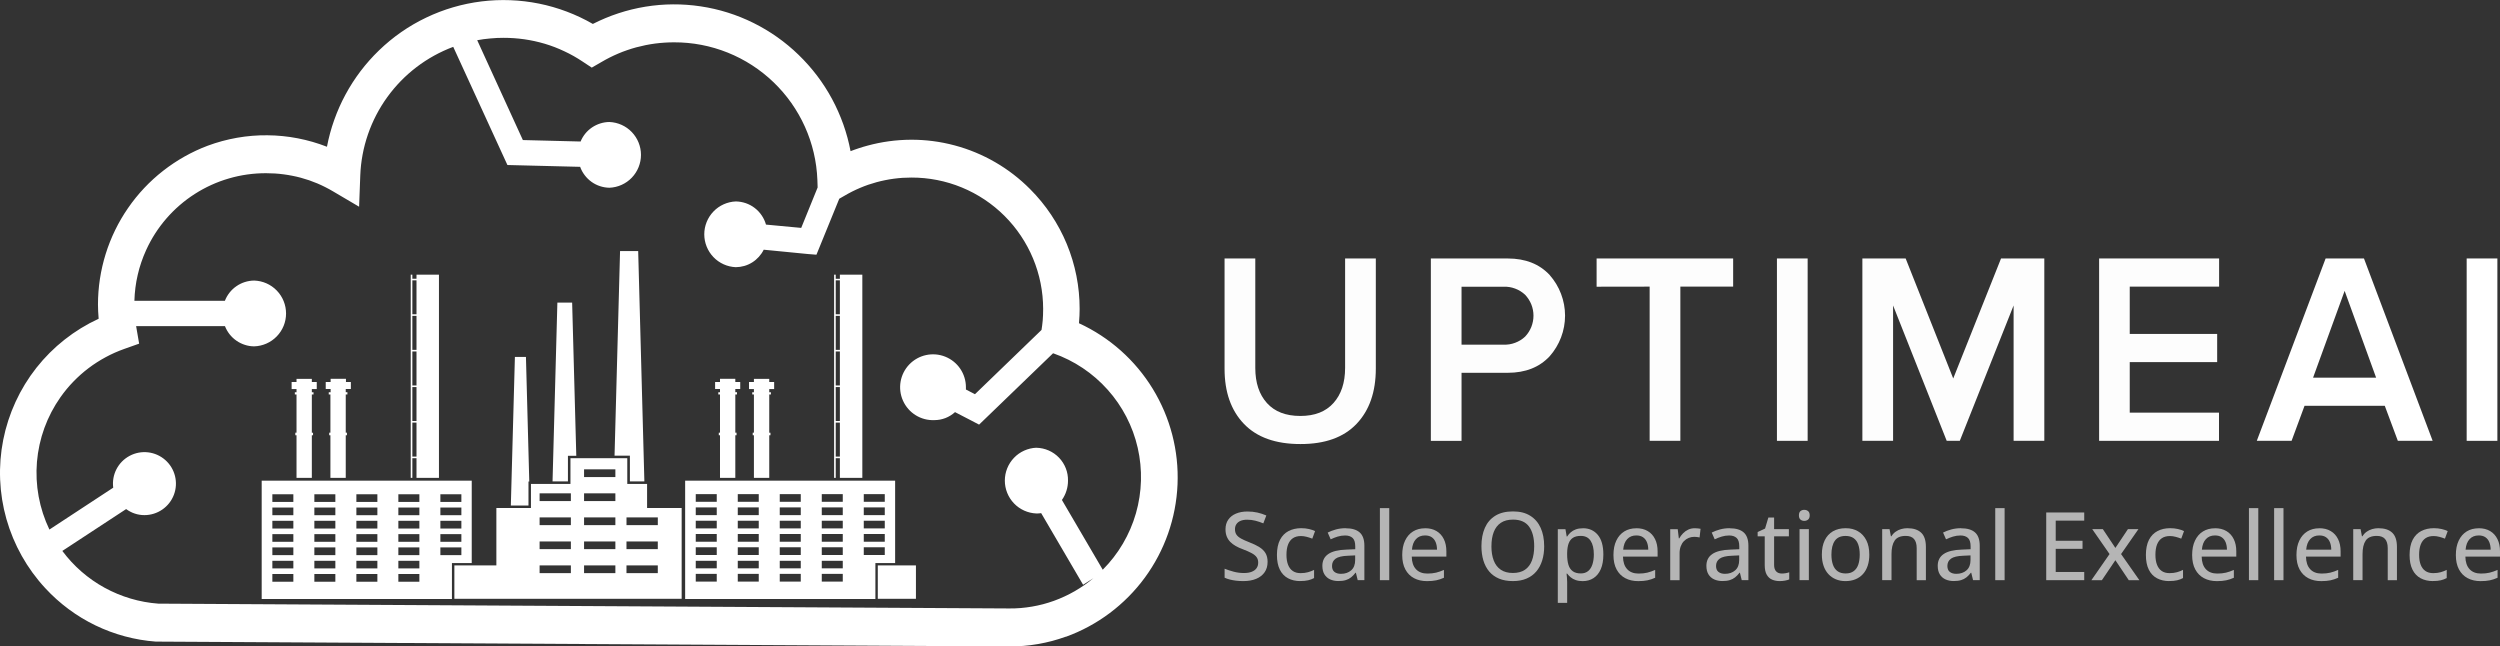 <?xml version="1.0" encoding="UTF-8"?>
<svg id="Layer_2" data-name="Layer 2" xmlns="http://www.w3.org/2000/svg" viewBox="0 0 1200 310.28">
  <rect x="0" y="0" width="1200" height="310.28" fill="#333333" stroke="none"/>
  <defs>
    <style>
      .cls-1 {
        fill: rgba(255, 255, 255, .99);
      }

      .cls-1, .cls-2, .cls-3 {
        stroke-width: 0px;
      }

      .cls-4 {
        opacity: .64;
      }

      .cls-2 {
        fill-rule: evenodd;
      }

      .cls-2, .cls-3 {
        fill: #fff;
      }
    </style>
  </defs>
  <g id="Layer_1_copy_2" data-name="Layer 1 copy 2">
    <g>
      <g id="Layer_1-2" data-name="Layer 1-2">
        <path id="Layer" class="cls-2" d="M511.6,305.6c-2.17.78-4.38,1.47-6.6,2.07-2.23.58-4.48,1.07-6.75,1.47-2.28.4-4.56.69-6.87.88-2.29.19-4.6.28-6.91.27l-409.11-2.32h-.58c-5.01-.37-9.99-1.22-14.85-2.53-4.85-1.3-9.57-3.06-14.11-5.25-4.52-2.19-8.85-4.8-12.88-7.8-4.04-3-7.8-6.37-11.21-10.07-8.75-9.43-15.13-20.81-18.65-33.18-3.5-12.37-4.03-25.41-1.53-38.02,2.51-12.61,7.96-24.47,15.91-34.57,7.97-10.09,18.21-18.17,29.89-23.55-.2-2.49-.32-4.77-.32-6.84,0-8.22,1.25-16.4,3.7-24.27,2.45-7.85,6.07-15.29,10.75-22.05,4.67-6.78,10.34-12.8,16.83-17.86,6.48-5.07,13.7-9.14,21.39-12.04,4.58-1.7,9.3-2.97,14.1-3.82,4.81-.84,9.68-1.25,14.56-1.19,4.88.04,9.75.52,14.55,1.45,4.79.93,9.48,2.28,14.03,4.06.84-4.38,1.99-8.67,3.49-12.86,1.49-4.19,3.29-8.28,5.41-12.19,2.11-3.91,4.52-7.67,7.21-11.21,2.69-3.54,5.65-6.88,8.85-9.97,6.66-6.45,14.32-11.78,22.69-15.77,8.37-4,17.32-6.62,26.52-7.76,9.19-1.14,18.51-.78,27.61,1.05,9.08,1.84,17.81,5.13,25.85,9.76,7.93-4.04,16.43-6.84,25.22-8.28,8.78-1.43,17.73-1.49,26.54-.16,8.81,1.31,17.35,4,25.33,7.96,7.97,3.95,15.28,9.11,21.67,15.32,3.2,3.09,6.15,6.43,8.85,9.97,2.69,3.54,5.09,7.29,7.21,11.21,2.11,3.91,3.91,8,5.41,12.19,1.49,4.19,2.65,8.49,3.47,12.86.66-.25,1.33-.5,2-.74.66-.24,1.34-.48,2.02-.69.68-.23,1.35-.44,2.03-.64.69-.21,1.37-.4,2.06-.58,6.82-1.86,13.84-2.81,20.91-2.84,7.07-.03,14.11.89,20.94,2.72,6.83,1.82,13.38,4.54,19.49,8.08,6.13,3.54,11.74,7.88,16.72,12.89,3.77,3.77,7.16,7.9,10.12,12.33,2.96,4.44,5.48,9.15,7.52,14.08,2.03,4.92,3.58,10.04,4.61,15.26,1.03,5.24,1.55,10.56,1.54,15.89,0,2.06-.11,4.35-.32,6.83,14.67,6.75,27,17.72,35.43,31.5,8.42,13.78,12.56,29.75,11.88,45.88-.68,16.14-6.14,31.71-15.69,44.73-9.56,13.02-22.77,22.92-37.95,28.41v-.04ZM497.47,214.93c2.03.04,4.03.48,5.9,1.3,1.86.81,3.54,1.99,4.95,3.45,1.41,1.47,2.52,3.2,3.26,5.09.74,1.88,1.1,3.91,1.06,5.94,0,.82-.05,1.64-.19,2.47-.12.81-.3,1.62-.56,2.4-.24.78-.54,1.55-.92,2.29-.36.73-.77,1.45-1.25,2.12l19.6,33.48c7.51-7.53,13-16.86,15.93-27.08,2.93-10.24,3.22-21.03.86-31.42-2.37-10.37-7.33-19.97-14.43-27.9-7.08-7.94-16.07-13.95-26.11-17.48h-.12l-32.53,31.38-2.96,2.85-3.59-1.88-7.96-4.12c-.68.61-1.39,1.15-2.17,1.63-.77.48-1.58.89-2.43,1.22-.85.32-1.72.57-2.61.74-.89.16-1.8.25-2.71.25-6.45.27-12.4-3.42-15.04-9.3-2.65-5.87-1.46-12.77,3.01-17.43,4.47-4.65,11.31-6.11,17.29-3.71,5.98,2.41,9.89,8.21,9.89,14.65v1.1l4.34,2.25,31.95-30.85c.24-1.53.44-3.05.57-4.55.13-1.5.21-3.45.21-5.58-.01-8.29-1.66-16.5-4.84-24.15-3.18-7.65-7.84-14.6-13.71-20.46-5.86-5.85-12.84-10.49-20.5-13.65-7.67-3.16-15.87-4.76-24.16-4.75-1.41,0-2.82.04-4.23.13s-2.81.24-4.22.42c-1.39.19-2.78.41-4.16.7-1.39.28-2.76.6-4.12.97-1.35.37-2.69.78-4.02,1.23-1.33.46-2.63.97-3.91,1.51-1.3.54-2.57,1.14-3.82,1.76-1.25.64-2.48,1.3-3.69,2.02l-2.49,1.43-9.28,22.76-1.67,4.1-4.16-.33-21.15-2.07c-.61,1.25-1.41,2.4-2.33,3.42-.93,1.03-2,1.94-3.17,2.67-1.18.74-2.45,1.31-3.79,1.7-1.33.38-2.71.58-4.1.6-4.07-.17-7.93-1.9-10.74-4.84-2.82-2.94-4.4-6.87-4.4-10.94s1.58-8,4.4-10.94c2.81-2.94,6.67-4.67,10.74-4.84,1.63.03,3.25.31,4.8.84,1.54.54,3,1.31,4.28,2.31,1.3.99,2.43,2.2,3.34,3.55.92,1.35,1.62,2.84,2.06,4.42l16.91,1.58,7.88-19.41-.12-3.61c-.33-8.81-2.36-17.47-5.97-25.5-3.61-8.04-8.73-15.3-15.08-21.4-6.35-6.11-13.82-10.93-22-14.22-8.17-3.28-16.91-4.96-25.71-4.93-1.53,0-3.06.04-4.59.15-1.53.09-3.05.24-4.58.44-1.51.21-3.02.45-4.54.76-1.5.31-2.98.65-4.47,1.05-1.47.4-2.93.85-4.36,1.35-1.45.49-2.86,1.03-4.26,1.63-1.41.6-2.78,1.23-4.15,1.92-1.35.68-2.69,1.42-4,2.19l-4.59,2.65-4.42-2.92c-1.39-.93-2.81-1.8-4.27-2.63-1.46-.82-2.94-1.59-4.46-2.29-1.51-.72-3.05-1.37-4.6-1.98-1.56-.6-3.14-1.14-4.75-1.62-1.62-.48-3.24-.9-4.88-1.26-1.64-.36-3.3-.66-4.96-.9-1.67-.24-3.34-.41-5.01-.53-1.68-.12-3.36-.17-5.04-.17-1.06,0-2.11.03-3.17.07-1.05.05-2.11.12-3.16.23-1.05.09-2.1.21-3.14.34-1.05.15-2.1.32-3.13.5l21.92,47.93,27.7.7c.57-1.37,1.33-2.65,2.25-3.79.94-1.15,2.04-2.15,3.26-2.98,1.22-.82,2.57-1.47,3.98-1.91,1.42-.45,2.88-.68,4.36-.69,4.07.17,7.93,1.9,10.74,4.84,2.82,2.94,4.4,6.87,4.4,10.94s-1.58,8-4.4,10.94c-2.81,2.94-6.67,4.67-10.74,4.84-1.54-.03-3.05-.28-4.51-.76-1.46-.48-2.84-1.17-4.08-2.06-1.25-.9-2.36-1.98-3.28-3.2-.93-1.22-1.67-2.57-2.19-4.02l-31.3-.78-3.61-.09-1.54-3.36-24.47-53.36c-6.31,2.36-12.25,5.64-17.61,9.72-5.36,4.08-10.09,8.94-14.04,14.4-3.95,5.46-7.07,11.48-9.27,17.85-2.2,6.38-3.45,13.04-3.7,19.77l-.56,15-12.51-7.37c-1.21-.72-2.44-1.39-3.69-2.02-1.25-.64-2.52-1.23-3.81-1.78-1.3-.54-2.6-1.05-3.93-1.51-1.33-.45-2.67-.86-4.02-1.23-1.37-.37-2.73-.69-4.11-.95-1.39-.28-2.78-.5-4.18-.69-1.39-.19-2.8-.32-4.2-.41-1.41-.09-2.82-.13-4.23-.13-6.03-.01-12.04.82-17.82,2.52-5.8,1.68-11.31,4.19-16.39,7.45-5.08,3.25-9.67,7.23-13.62,11.78-3.95,4.56-7.23,9.67-9.72,15.16-.88,1.91-1.64,3.86-2.32,5.84-.68,1.99-1.26,4-1.72,6.05-.48,2.04-.85,4.11-1.11,6.18-.27,2.08-.42,4.18-.48,6.27h43.43c.54-1.41,1.3-2.73,2.24-3.93.93-1.18,2.04-2.23,3.29-3.08,1.23-.86,2.6-1.54,4.04-1.99,1.45-.46,2.94-.7,4.46-.72,4.11.12,8.01,1.83,10.87,4.79,2.86,2.94,4.46,6.9,4.46,11.01s-1.59,8.05-4.46,10.99c-2.86,2.96-6.76,4.67-10.87,4.79-1.51-.01-3.01-.25-4.44-.72-1.45-.46-2.81-1.13-4.04-1.99-1.25-.86-2.35-1.9-3.29-3.09-.93-1.18-1.68-2.51-2.23-3.91h-42.64l.12.68,1.33,7.73-7.13,2.53c-3.06,1.09-6.05,2.4-8.91,3.95-2.86,1.54-5.61,3.3-8.21,5.26-2.59,1.96-5.03,4.12-7.29,6.46-2.27,2.33-4.34,4.85-6.22,7.51-3.21,4.56-5.81,9.52-7.72,14.77-1.9,5.24-3.1,10.72-3.57,16.27-.46,5.56-.19,11.15.82,16.64,1.01,5.49,2.75,10.82,5.16,15.85l30.63-20.1c-.81-6.25,2.33-12.33,7.89-15.29,5.56-2.96,12.37-2.16,17.09,2,4.72,4.16,6.38,10.81,4.14,16.7-2.23,5.89-7.88,9.77-14.18,9.76-.78,0-1.56-.07-2.33-.19-.77-.12-1.53-.31-2.27-.56-.74-.24-1.46-.54-2.16-.92-.69-.36-1.35-.77-1.98-1.23l-30.63,20.09c2.71,3.62,5.78,6.95,9.19,9.92,3.41,2.97,7.13,5.57,11.1,7.74,3.95,2.17,8.14,3.91,12.48,5.2,4.34,1.29,8.79,2.11,13.3,2.44l408.54,2.31c1.82.01,3.63-.05,5.44-.2,1.82-.16,3.62-.38,5.41-.69s3.57-.69,5.32-1.15c1.75-.46,3.49-1.01,5.2-1.62,1.72-.62,3.42-1.33,5.08-2.1s3.29-1.6,4.88-2.52c1.58-.92,3.13-1.9,4.63-2.93,1.51-1.05,2.97-2.16,4.38-3.33l-4.97,3.17-20.13-34.39c-.19.03-.38.05-.57.08-.2.01-.38.04-.58.05-.19.01-.38.03-.57.03-.2.01-.38.01-.58.01-4.07-.17-7.93-1.9-10.74-4.84-2.82-2.94-4.4-6.87-4.4-10.94s1.58-8,4.4-10.94c2.81-2.94,6.67-4.67,10.74-4.84h0ZM345.6,188.27v-1.54h-2.35v-3.37h2.35v-1.53h7.35v1.53h2.36v3.37h-2.36v1.54h.81v1.07h-.81v18.35h.6v1.23h-.6v20.45h-7.35v-20.46h-.58v-1.23h.58v-18.35h-.81v-1.06h.81ZM142.33,186.74h-2.35v-3.37h2.35v-1.53h7.35v1.53h2.36v3.37h-2.36v1.54h.81v1.07h-.81v18.35h.58v1.23h-.58v20.45h-7.35v-20.46h-.58v-1.23h.58v-18.35h-.81v-1.06h.81v-1.54ZM439.65,271.38v16.05h-18.31v-16.05h18.31ZM429.66,270.27h-9.47v17.24h-91.32v-56.8h100.79v39.56ZM424.69,243.56h-10.08v3.7h10.08v-3.7ZM424.69,249.94h-10.08v3.7h10.08v-3.7ZM424.69,256.32h-10.08v3.7h10.08v-3.7ZM424.69,262.7h-10.08v3.7h10.08v-3.7ZM404.53,237.18h-10.08v3.7h10.08v-3.7ZM404.53,243.56h-10.08v3.7h10.08v-3.7ZM404.53,249.94h-10.08v3.7h10.08v-3.7ZM404.53,256.32h-10.08v3.7h10.08v-3.7ZM404.53,262.7h-10.08v3.7h10.08v-3.7ZM404.53,269.17h-10.08v3.62h10.08v-3.62ZM404.53,275.45h-10.08v3.71h10.08v-3.71ZM384.37,237.18h-10.09v3.7h10.09v-3.7ZM384.37,243.56h-10.09v3.7h10.09v-3.7ZM384.37,249.94h-10.09v3.7h10.09v-3.7ZM384.37,256.32h-10.09v3.7h10.09v-3.7ZM384.37,262.7h-10.09v3.7h10.09v-3.7ZM384.37,269.17h-10.09v3.62h10.09v-3.62ZM384.37,275.45h-10.09v3.71h10.09v-3.71ZM364.2,237.18h-10.07v3.7h10.07v-3.7ZM364.2,243.56h-10.07v3.7h10.07v-3.7ZM364.2,249.94h-10.07v3.7h10.07v-3.7ZM364.2,256.32h-10.07v3.7h10.07v-3.7ZM364.2,262.7h-10.07v3.7h10.07v-3.7ZM364.2,269.17h-10.07v3.62h10.07v-3.62ZM364.2,275.45h-10.07v3.71h10.07v-3.71ZM344.04,237.18h-10.08v3.7h10.08v-3.7ZM344.04,243.56h-10.08v3.7h10.08v-3.7ZM344.04,249.94h-10.08v3.7h10.08v-3.7ZM344.04,256.32h-10.08v3.7h10.08v-3.7ZM344.04,262.7h-10.08v3.7h10.08v-3.7ZM344.04,269.17h-10.08v3.62h10.08v-3.62ZM344.04,275.45h-10.08v3.71h10.08v-3.71ZM424.69,237.18h-10.08v3.7h10.08v-3.7ZM401.15,219.97v9.42h-.78v-97.54h.78v1.96h1.99v-1.96h10.78v97.54h-10.78v-9.44h-1.98v.03ZM401.15,185.82v16.27h1.99v-16.3h-1.98v.03ZM401.15,168.7v16.31h1.99v-16.31h-1.99ZM401.15,151.66v16.27h1.99v-16.3h-1.98v.03ZM401.15,134.55v16.31h1.99v-16.31h-1.99ZM401.15,202.86v16.31h1.99v-16.31h-1.99ZM361.88,186.74h-2.35v-3.37h2.35v-1.53h7.36v1.53h2.35v3.37h-2.35v1.54h.8v1.07h-.8v18.35h.58v1.23h-.58v20.45h-7.36v-20.46h-.58v-1.23h.58v-18.35h-.8v-1.06h.8v-1.54ZM310.6,232.3v11.54h16.6v43.6h-109.1v-16.05h20.16v-27.56h16.6v-11.54h18.96v-12.35h27.28v12.35h9.5ZM315.74,259.89h-15.03v3.69h15.03v-3.69ZM315.74,271.38h-15.03v3.71h15.03v-3.71ZM295.38,225.29h-15.03v3.71h15.03v-3.71ZM295.38,240.51v-3.7h-15.03v3.7h15.03ZM295.38,248.35h-15.03v3.7h15.03v-3.7ZM295.38,259.89h-15.03v3.69h15.03v-3.69ZM295.38,271.38h-15.03v3.71h15.03v-3.71ZM274.02,240.51v-3.7h-15.01v3.7h15.01ZM274.02,252.05v-3.7h-15.01v3.7h15.01ZM274.02,259.89h-15.01v3.69h15.01v-3.69ZM274.02,275.1v-3.71h-15.01v3.71h15.01ZM300.72,248.35v3.7h15.03v-3.7h-15.03ZM302.35,231.07v-12.35h-7.37l2.65-98.21h8.7l2.97,110.56h-6.95ZM272.61,218.78v12.29h-7.39l2.32-85.81h7.09l1.99,73.52h-4.02ZM253.67,242.65h-8.47l1.95-71.32h5.3l1.6,59.8h-.38v11.52ZM226.43,230.71v39.56h-9.5v17.24h-91.32v-56.8h100.81ZM221.46,243.61h-10.08v3.7h10.08v-3.7ZM221.46,249.99h-10.08v3.7h10.08v-3.7ZM221.46,256.37h-10.08v3.7h10.08v-3.7ZM221.46,262.75h-10.08v3.7h10.08v-3.7ZM201.3,237.24h-10.09v3.7h10.09v-3.7ZM201.3,243.61h-10.09v3.7h10.09v-3.7ZM201.3,249.99h-10.09v3.7h10.09v-3.7ZM201.3,256.37h-10.09v3.7h10.09v-3.7ZM201.3,262.75h-10.09v3.7h10.09v-3.7ZM201.3,269.17h-10.09v3.67h10.09v-3.67ZM201.3,275.51h-10.09v3.71h10.09v-3.71ZM181.14,240.94v-3.7h-10.08v3.7h10.08ZM181.14,247.31v-3.7h-10.08v3.7h10.08ZM181.14,253.69v-3.7h-10.08v3.7h10.08ZM181.14,260.07v-3.7h-10.08v3.7h10.08ZM181.14,266.52v-3.77h-10.08v3.7h10.07v.07ZM181.14,272.88v-3.71h-10.08v3.67h10.07v.04ZM181.14,279.22v-3.71h-10.08v3.71h10.08ZM160.97,237.24h-10.08v3.7h10.08v-3.7ZM160.97,243.61h-10.08v3.7h10.08v-3.7ZM160.97,249.99h-10.08v3.7h10.08v-3.7ZM160.97,256.37h-10.08v3.7h10.08v-3.7ZM160.97,262.75h-10.08v3.7h10.08v-3.7ZM160.97,269.17h-10.08v3.67h10.08v-3.67ZM160.97,275.51h-10.08v3.71h10.08v-3.71ZM140.81,237.24h-10.08v3.7h10.08v-3.7ZM140.81,243.61h-10.08v3.7h10.08v-3.7ZM140.81,249.99h-10.08v3.7h10.08v-3.7ZM140.81,256.37h-10.08v3.7h10.08v-3.7ZM140.81,262.75h-10.08v3.7h10.08v-3.7ZM140.81,269.17h-10.08v3.67h10.08v-3.67ZM140.81,275.51h-10.08v3.71h10.08v-3.71ZM221.46,237.24h-10.08v3.7h10.08v-3.7ZM197.93,229.38h-.78v-97.54h.78v1.96h1.99v-1.96h10.78v97.54h-10.78v-9.44h-1.99v9.44ZM197.93,202.09h1.99v-16.3h-1.99v16.3ZM197.93,185.01h1.99v-16.31h-1.99v16.31ZM197.93,167.93h1.99v-16.3h-1.99v16.3ZM197.93,150.86h1.99v-16.31h-1.99v16.31ZM197.93,219.17h1.99v-16.31h-1.99v16.31ZM158.7,188.27v-1.54h-2.35v-3.37h2.35v-1.53h7.36v1.53h2.35v3.37h-2.45v1.54h.8v1.07h-.8v18.35h.58v1.23h-.58v20.45h-7.36v-20.46h-.58v-1.23h.58v-18.35h-.8v-1.06h.9Z"/>
      </g>
      <g>
        <rect class="cls-1" x="852.93" y="124.06" width="14.74" height="87.54"/>
        <path class="cls-3" d="M1116.3,124.06l-33.04,87.54h16.7l6.21-16.8h38.53l6.26,16.8h16.71l-32.97-87.54h-18.4ZM1110.27,181.29l15.16-41.67,15.11,41.67h-30.27Z"/>
        <path class="cls-1" d="M743.83,131.99c-4.93-5.28-11.63-7.92-20.12-7.92h-36.9v87.54h14.73v-32.67h22.21c8.46-.01,15.15-2.65,20.08-7.92,2.36-2.67,4.22-5.75,5.48-9.08,1.27-3.33,1.92-6.87,1.92-10.43s-.65-7.1-1.92-10.43c-1.26-3.34-3.12-6.41-5.48-9.08ZM735.03,156.95c-.7,1.72-1.71,3.29-2.99,4.64-.69.65-1.44,1.22-2.24,1.71-.81.5-1.66.91-2.54,1.24-.88.33-1.8.58-2.72.73-.94.15-1.87.2-2.82.17h-20.18v-27.82h20.18c.95-.03,1.88.02,2.82.17.93.15,1.84.4,2.72.73.88.32,1.73.74,2.54,1.24.8.5,1.55,1.07,2.24,1.71,1.28,1.35,2.29,2.92,2.99,4.64.69,1.72,1.04,3.56,1.04,5.41s-.36,3.7-1.04,5.42Z"/>
        <polygon class="cls-1" points="766.37 137.62 791.83 137.58 791.83 211.6 806.57 211.6 806.57 137.58 831.91 137.58 831.91 124.06 766.37 124.06 766.37 137.62"/>
        <polygon class="cls-1" points="937.55 181.67 914.71 124.06 893.94 124.06 893.94 211.6 908.68 211.6 908.68 146.62 934.42 211.6 940.7 211.6 966.53 146.62 966.53 211.6 981.27 211.6 981.27 124.06 960.5 124.06 937.55 181.67"/>
        <path class="cls-1" d="M645.65,176.63c0,7.08-1.88,12.71-5.6,16.84-3.71,4.13-8.94,6.19-15.9,6.19s-12.3-2.06-16.02-6.19c-3.72-4.13-5.59-9.76-5.59-16.84v-52.56h-14.75v52.97c.01,11.15,3.1,19.95,9.29,26.41,6.19,6.46,15.21,9.69,27.08,9.69,11.83.03,20.82-3.2,26.99-9.69,6.17-6.49,9.24-15.34,9.24-26.54v-52.84h-14.74v52.56Z"/>
        <polygon class="cls-1" points="1007.58 211.6 1065.12 211.6 1065.12 198.07 1022.27 198.07 1022.27 173.81 1064.24 173.81 1064.24 160.29 1022.27 160.29 1022.27 137.58 1065.17 137.58 1065.17 124.06 1007.58 124.06 1007.58 211.6"/>
        <rect class="cls-3" x="1184" y="124.06" width="14.74" height="87.54"/>
      </g>
      <g class="cls-4">
        <path class="cls-3" d="M608.44,269.75c0,1.93-.48,3.57-1.43,4.94-.96,1.37-2.3,2.42-4.03,3.14-1.73.73-3.79,1.09-6.18,1.09-1.2,0-2.34-.06-3.43-.19-1.09-.13-2.1-.31-3.03-.55-.93-.24-1.78-.53-2.53-.89v-4.31c1.23.5,2.65.97,4.27,1.41,1.61.44,3.28.66,5,.66,1.5,0,2.75-.2,3.77-.61s1.78-.98,2.3-1.72c.52-.74.78-1.63.78-2.67s-.25-1.91-.76-2.61c-.5-.7-1.3-1.35-2.39-1.94s-2.51-1.22-4.28-1.89c-1.23-.44-2.35-.95-3.35-1.52-1.01-.57-1.88-1.23-2.61-1.97-.73-.74-1.3-1.61-1.7-2.61-.4-1-.6-2.15-.6-3.46,0-1.79.44-3.33,1.32-4.6.88-1.27,2.11-2.25,3.7-2.92s3.42-1.01,5.51-1.01c1.72,0,3.32.17,4.81.51,1.49.34,2.91.81,4.26,1.4l-1.44,3.78c-1.26-.52-2.53-.94-3.8-1.27-1.27-.33-2.59-.49-3.96-.49-1.26,0-2.32.19-3.19.56-.87.37-1.53.9-1.98,1.58-.45.68-.68,1.49-.68,2.42,0,1.05.24,1.93.71,2.62.47.7,1.22,1.33,2.24,1.89,1.02.56,2.36,1.16,4,1.8,1.85.71,3.43,1.47,4.72,2.27,1.3.8,2.29,1.76,2.97,2.89.68,1.13,1.02,2.55,1.02,4.27Z"/>
        <path class="cls-3" d="M624.15,278.92c-2.25,0-4.22-.45-5.91-1.36-1.69-.9-3-2.29-3.92-4.14-.93-1.86-1.39-4.21-1.39-7.06s.5-5.39,1.49-7.28c.99-1.89,2.37-3.28,4.12-4.19,1.76-.9,3.77-1.36,6.03-1.36,1.33,0,2.58.13,3.74.4,1.16.27,2.14.6,2.92,1l-1.33,3.62c-.83-.33-1.72-.61-2.68-.87-.96-.25-1.86-.38-2.72-.38-1.57,0-2.87.34-3.9,1.03-1.03.69-1.8,1.7-2.32,3.03-.52,1.33-.78,2.98-.78,4.93s.26,3.5.77,4.81c.51,1.31,1.27,2.31,2.27,2.99,1,.68,2.25,1.02,3.74,1.02,1.32,0,2.5-.15,3.56-.44,1.05-.3,2.02-.67,2.91-1.13v3.93c-.86.47-1.81.83-2.84,1.07-1.04.24-2.29.36-3.76.36Z"/>
        <path class="cls-3" d="M645.88,253.57c3.02,0,5.28.67,6.78,2.01,1.5,1.34,2.24,3.46,2.24,6.34v16.55h-3.2l-.87-3.56h-.18c-.68.89-1.39,1.63-2.13,2.22-.74.59-1.6,1.04-2.57,1.33-.97.3-2.15.44-3.54.44-1.48,0-2.8-.27-3.96-.8-1.16-.53-2.06-1.34-2.72-2.41-.66-1.07-.99-2.44-.99-4.1,0-2.49.96-4.38,2.87-5.67,1.91-1.29,4.81-1.99,8.69-2.11l4.22-.18v-1.38c0-1.91-.43-3.26-1.28-4.04-.85-.78-2.04-1.18-3.57-1.18-1.26,0-2.47.18-3.62.54s-2.27.8-3.33,1.3l-1.42-3.24c1.16-.59,2.47-1.09,3.94-1.49,1.47-.4,3.02-.6,4.63-.6ZM650.48,266.59l-3.42.16c-2.83.1-4.82.58-5.97,1.41-1.15.84-1.72,2-1.72,3.5,0,1.3.39,2.26,1.18,2.87.79.61,1.82.91,3.11.91,1.99,0,3.62-.56,4.9-1.68,1.28-1.12,1.92-2.77,1.92-4.97v-2.2Z"/>
        <path class="cls-3" d="M666.84,278.48h-4.49v-34.58h4.49v34.58Z"/>
        <path class="cls-3" d="M684.04,253.55c2.13,0,3.96.45,5.49,1.37,1.53.91,2.7,2.2,3.51,3.86.82,1.66,1.22,3.62,1.22,5.87v2.53h-16.62c.04,2.62.72,4.63,2.02,6.03,1.3,1.4,3.13,2.1,5.49,2.1,1.56,0,2.94-.15,4.16-.44,1.21-.3,2.47-.73,3.78-1.31v3.76c-1.23.56-2.46.97-3.7,1.23-1.24.26-2.71.39-4.43.39-2.37,0-4.45-.47-6.23-1.42-1.79-.95-3.17-2.35-4.17-4.21-.99-1.86-1.49-4.15-1.49-6.88s.45-5,1.36-6.92c.9-1.92,2.18-3.39,3.82-4.41,1.64-1.02,3.58-1.53,5.8-1.53ZM684.01,257.01c-1.81,0-3.26.59-4.35,1.77-1.1,1.18-1.74,2.86-1.93,5.06h12.04c-.01-1.35-.23-2.53-.64-3.56s-1.04-1.82-1.88-2.4c-.84-.58-1.92-.87-3.23-.87Z"/>
        <path class="cls-3" d="M741.21,262.19c0,2.5-.32,4.78-.96,6.83-.64,2.05-1.58,3.81-2.83,5.29-1.25,1.47-2.81,2.61-4.69,3.41-1.87.8-4.06,1.2-6.57,1.2s-4.77-.4-6.66-1.2c-1.89-.8-3.46-1.94-4.7-3.42-1.24-1.48-2.17-3.25-2.79-5.31-.61-2.06-.92-4.34-.92-6.84,0-3.33.55-6.25,1.64-8.76,1.1-2.5,2.77-4.45,5.01-5.83,2.24-1.39,5.07-2.08,8.48-2.08s6.05.69,8.27,2.07c2.22,1.38,3.9,3.32,5.02,5.81,1.13,2.5,1.69,5.44,1.69,8.83ZM715.88,262.19c0,2.64.37,4.91,1.1,6.83.73,1.92,1.86,3.4,3.38,4.44,1.52,1.04,3.46,1.57,5.81,1.57s4.33-.52,5.84-1.57c1.51-1.04,2.62-2.53,3.33-4.44s1.07-4.2,1.07-6.83c0-4-.82-7.13-2.44-9.39-1.63-2.26-4.21-3.39-7.73-3.39-2.37,0-4.32.51-5.84,1.54-1.53,1.03-2.66,2.5-3.4,4.4-.74,1.9-1.11,4.18-1.11,6.83Z"/>
        <path class="cls-3" d="M759.79,253.55c2.98,0,5.36,1.06,7.14,3.17s2.68,5.26,2.68,9.46c0,2.79-.41,5.12-1.23,7.01-.82,1.89-1.98,3.32-3.47,4.29-1.49.97-3.23,1.46-5.23,1.46-1.26,0-2.36-.17-3.31-.5-.95-.33-1.76-.78-2.43-1.33-.67-.56-1.24-1.15-1.7-1.79h-.29c.06.58.12,1.25.19,2.01.07.76.1,1.45.1,2.06v10h-4.49v-35.38h3.67l.6,3.51h.22c.46-.73,1.03-1.39,1.7-1.99.67-.6,1.49-1.08,2.46-1.43.96-.36,2.1-.53,3.4-.53ZM758.77,257.23c-1.57,0-2.83.31-3.77.92s-1.63,1.53-2.07,2.74c-.44,1.21-.67,2.74-.7,4.58v.71c0,1.95.21,3.6.62,4.94.41,1.34,1.1,2.36,2.07,3.07.96.7,2.26,1.06,3.89,1.06,1.39,0,2.55-.38,3.48-1.13.93-.75,1.61-1.82,2.07-3.2.45-1.38.68-2.98.68-4.8,0-2.77-.51-4.94-1.53-6.52-1.02-1.58-2.6-2.37-4.73-2.37Z"/>
        <path class="cls-3" d="M785.43,253.55c2.13,0,3.96.45,5.49,1.37,1.53.91,2.7,2.2,3.51,3.86.82,1.66,1.22,3.62,1.22,5.87v2.53h-16.62c.04,2.62.72,4.63,2.02,6.03,1.3,1.4,3.13,2.1,5.49,2.1,1.56,0,2.94-.15,4.16-.44,1.21-.3,2.47-.73,3.78-1.31v3.76c-1.23.56-2.46.97-3.7,1.23-1.24.26-2.71.39-4.43.39-2.37,0-4.45-.47-6.23-1.42-1.79-.95-3.17-2.35-4.17-4.21-.99-1.86-1.49-4.15-1.49-6.88s.45-5,1.36-6.92c.9-1.92,2.18-3.39,3.82-4.41,1.64-1.02,3.58-1.53,5.8-1.53ZM785.41,257.01c-1.81,0-3.26.59-4.35,1.77-1.1,1.18-1.74,2.86-1.93,5.06h12.04c-.01-1.35-.23-2.53-.64-3.56s-1.04-1.82-1.88-2.4c-.84-.58-1.92-.87-3.23-.87Z"/>
        <path class="cls-3" d="M813.5,253.55c.44,0,.93.03,1.44.08.52.05.96.12,1.33.19l-.47,4.16c-.36-.09-.77-.16-1.23-.22-.47-.06-.9-.09-1.3-.09-.95,0-1.85.18-2.71.53-.86.36-1.61.87-2.27,1.54s-1.16,1.5-1.53,2.47c-.37.97-.56,2.08-.56,3.32v12.96h-4.49v-24.49h3.6l.53,4.42h.2c.5-.89,1.11-1.7,1.83-2.44s1.55-1.33,2.49-1.77c.94-.44,1.98-.66,3.12-.66Z"/>
        <path class="cls-3" d="M830.21,253.57c3.02,0,5.28.67,6.78,2.01,1.5,1.34,2.24,3.46,2.24,6.34v16.55h-3.2l-.87-3.56h-.18c-.68.89-1.39,1.63-2.13,2.22s-1.6,1.04-2.57,1.33c-.97.3-2.15.44-3.54.44-1.48,0-2.8-.27-3.96-.8-1.16-.53-2.06-1.34-2.72-2.41s-.99-2.44-.99-4.1c0-2.49.96-4.38,2.87-5.67,1.91-1.29,4.81-1.99,8.69-2.11l4.22-.18v-1.38c0-1.91-.43-3.26-1.28-4.04-.85-.78-2.04-1.18-3.57-1.18-1.26,0-2.47.18-3.62.54-1.16.36-2.27.8-3.33,1.3l-1.42-3.24c1.16-.59,2.47-1.09,3.94-1.49,1.47-.4,3.02-.6,4.63-.6ZM834.81,266.59l-3.42.16c-2.83.1-4.82.58-5.97,1.41-1.15.84-1.72,2-1.72,3.5,0,1.3.39,2.26,1.18,2.87.79.61,1.82.91,3.11.91,1.99,0,3.62-.56,4.9-1.68s1.92-2.77,1.92-4.97v-2.2Z"/>
        <path class="cls-3" d="M855.21,275.3c.64,0,1.28-.06,1.93-.17.65-.11,1.21-.26,1.69-.43v3.42c-.5.22-1.17.41-2.01.57-.84.16-1.69.23-2.57.23-1.33,0-2.54-.23-3.62-.69-1.08-.46-1.94-1.24-2.59-2.36-.64-1.11-.97-2.65-.97-4.62v-13.82h-3.4v-2.07l3.56-1.64,1.58-5.29h2.76v5.56h7.09v3.44h-7.09v13.75c0,1.38.33,2.41.99,3.09s1.54,1.02,2.66,1.02Z"/>
        <path class="cls-3" d="M866.05,244.72c.71,0,1.32.21,1.83.62s.77,1.09.77,2.02-.26,1.61-.77,2.03-1.12.63-1.83.63-1.34-.21-1.83-.63-.74-1.1-.74-2.03.25-1.61.74-2.02,1.11-.62,1.83-.62ZM868.25,253.99v24.49h-4.47v-24.49h4.47Z"/>
        <path class="cls-3" d="M897.27,266.19c0,2.01-.26,3.81-.79,5.39-.53,1.58-1.29,2.91-2.29,4-1,1.09-2.2,1.92-3.61,2.49-1.41.57-3,.86-4.78.86-1.66,0-3.18-.29-4.57-.86-1.39-.57-2.58-1.4-3.59-2.49-1.01-1.09-1.79-2.42-2.33-4-.55-1.58-.82-3.37-.82-5.39,0-2.68.46-4.97,1.38-6.86.92-1.89,2.23-3.32,3.94-4.31,1.71-.98,3.75-1.48,6.12-1.48s4.23.5,5.93,1.49c1.7.99,3.03,2.43,3.98,4.31.95,1.88,1.42,4.16,1.42,6.84ZM879.08,266.19c0,1.88.24,3.5.72,4.86.48,1.36,1.22,2.4,2.22,3.12,1,.73,2.29,1.09,3.88,1.09s2.84-.36,3.84-1.09c1.01-.73,1.75-1.77,2.22-3.12.47-1.36.71-2.97.71-4.86s-.24-3.47-.71-4.8c-.47-1.33-1.21-2.36-2.21-3.07-1-.71-2.3-1.07-3.9-1.07-2.34,0-4.06.78-5.14,2.34-1.09,1.56-1.63,3.76-1.63,6.59Z"/>
        <path class="cls-3" d="M915.63,253.55c2.83,0,5,.71,6.52,2.13,1.52,1.42,2.28,3.7,2.28,6.84v15.96h-4.42v-15.36c0-1.95-.43-3.42-1.29-4.41-.86-.98-2.18-1.48-3.96-1.48-2.53,0-4.31.75-5.32,2.24-1.02,1.5-1.52,3.67-1.52,6.51v12.49h-4.47v-24.49h3.53l.65,3.44h.24c.52-.86,1.18-1.58,1.98-2.16.8-.58,1.69-1.01,2.68-1.3s2.02-.43,3.1-.43Z"/>
        <path class="cls-3" d="M941.25,253.57c3.02,0,5.28.67,6.78,2.01,1.5,1.34,2.24,3.46,2.24,6.34v16.55h-3.2l-.87-3.56h-.18c-.68.89-1.39,1.63-2.13,2.22s-1.6,1.04-2.57,1.33c-.97.3-2.15.44-3.54.44-1.48,0-2.8-.27-3.96-.8-1.16-.53-2.06-1.34-2.72-2.41s-.99-2.44-.99-4.1c0-2.49.96-4.38,2.87-5.67,1.91-1.29,4.81-1.99,8.69-2.11l4.22-.18v-1.38c0-1.91-.43-3.26-1.28-4.04-.85-.78-2.04-1.18-3.57-1.18-1.26,0-2.47.18-3.62.54-1.16.36-2.27.8-3.33,1.3l-1.42-3.24c1.16-.59,2.47-1.09,3.94-1.49,1.47-.4,3.02-.6,4.63-.6ZM945.85,266.59l-3.42.16c-2.83.1-4.82.58-5.97,1.41-1.15.84-1.72,2-1.72,3.5,0,1.3.39,2.26,1.18,2.87.79.61,1.82.91,3.11.91,1.99,0,3.62-.56,4.9-1.68s1.92-2.77,1.92-4.97v-2.2Z"/>
        <path class="cls-3" d="M962.21,278.48h-4.49v-34.58h4.49v34.58Z"/>
        <path class="cls-3" d="M1000.43,278.48h-18.24v-32.49h18.24v3.91h-13.69v9.67h12.87v3.87h-12.87v11.11h13.69v3.93Z"/>
        <path class="cls-3" d="M1012.58,265.95l-8.31-11.96h5.09l6.02,9.02,6.02-9.02h5.04l-8.33,11.96,8.78,12.53h-5.09l-6.42-9.58-6.47,9.58h-5.04l8.71-12.53Z"/>
        <path class="cls-3" d="M1041.25,278.92c-2.25,0-4.22-.45-5.91-1.36-1.69-.9-3-2.29-3.92-4.14-.93-1.86-1.39-4.21-1.39-7.06s.5-5.39,1.49-7.28c.99-1.89,2.37-3.28,4.12-4.19s3.77-1.36,6.03-1.36c1.33,0,2.58.13,3.74.4,1.16.27,2.14.6,2.92,1l-1.33,3.62c-.83-.33-1.72-.61-2.68-.87-.96-.25-1.86-.38-2.72-.38-1.57,0-2.87.34-3.9,1.03-1.03.69-1.8,1.7-2.32,3.03-.52,1.33-.78,2.98-.78,4.93s.26,3.5.77,4.81c.51,1.31,1.27,2.31,2.27,2.99,1,.68,2.25,1.02,3.74,1.02,1.32,0,2.5-.15,3.56-.44,1.05-.3,2.02-.67,2.91-1.13v3.93c-.86.47-1.81.83-2.84,1.07-1.04.24-2.29.36-3.76.36Z"/>
        <path class="cls-3" d="M1063.2,253.55c2.13,0,3.96.45,5.49,1.37,1.53.91,2.7,2.2,3.51,3.86.82,1.66,1.22,3.62,1.22,5.87v2.53h-16.62c.04,2.62.72,4.63,2.02,6.03s3.13,2.1,5.49,2.1c1.56,0,2.94-.15,4.16-.44,1.21-.3,2.47-.73,3.78-1.31v3.76c-1.23.56-2.46.97-3.7,1.23-1.24.26-2.71.39-4.43.39-2.37,0-4.45-.47-6.23-1.42-1.79-.95-3.17-2.35-4.17-4.21-.99-1.86-1.49-4.15-1.49-6.88s.45-5,1.36-6.92c.9-1.92,2.18-3.39,3.82-4.41,1.64-1.02,3.58-1.53,5.8-1.53ZM1063.18,257.01c-1.81,0-3.26.59-4.35,1.77-1.1,1.18-1.74,2.86-1.93,5.06h12.04c-.01-1.35-.23-2.53-.64-3.56-.41-1.02-1.04-1.82-1.88-2.4-.84-.58-1.92-.87-3.23-.87Z"/>
        <path class="cls-3" d="M1083.98,278.48h-4.49v-34.58h4.49v34.58Z"/>
        <path class="cls-3" d="M1096.07,278.48h-4.49v-34.58h4.49v34.58Z"/>
        <path class="cls-3" d="M1113.27,253.55c2.13,0,3.96.45,5.49,1.37,1.53.91,2.7,2.2,3.51,3.86.82,1.66,1.22,3.62,1.22,5.87v2.53h-16.62c.04,2.62.72,4.63,2.02,6.03,1.3,1.4,3.13,2.1,5.49,2.1,1.56,0,2.94-.15,4.16-.44,1.21-.3,2.47-.73,3.78-1.31v3.76c-1.23.56-2.46.97-3.7,1.23-1.24.26-2.71.39-4.43.39-2.37,0-4.45-.47-6.23-1.42-1.79-.95-3.17-2.35-4.17-4.21-.99-1.86-1.49-4.15-1.49-6.88s.45-5,1.36-6.92c.9-1.92,2.18-3.39,3.82-4.41,1.64-1.02,3.58-1.53,5.8-1.53ZM1113.25,257.01c-1.81,0-3.26.59-4.35,1.77-1.1,1.18-1.74,2.86-1.93,5.06h12.04c-.01-1.35-.23-2.53-.64-3.56-.41-1.02-1.04-1.82-1.88-2.4-.84-.58-1.92-.87-3.23-.87Z"/>
        <path class="cls-3" d="M1141.73,253.55c2.83,0,5,.71,6.52,2.13,1.52,1.42,2.28,3.7,2.28,6.84v15.96h-4.42v-15.36c0-1.95-.43-3.42-1.29-4.41-.86-.98-2.18-1.48-3.96-1.48-2.53,0-4.31.75-5.32,2.24-1.02,1.5-1.52,3.67-1.52,6.51v12.49h-4.47v-24.49h3.53l.65,3.44h.24c.52-.86,1.18-1.58,1.98-2.16.8-.58,1.69-1.01,2.68-1.3s2.02-.43,3.1-.43Z"/>
        <path class="cls-3" d="M1167.82,278.92c-2.25,0-4.22-.45-5.91-1.36-1.69-.9-3-2.29-3.92-4.14-.93-1.86-1.39-4.21-1.39-7.06s.5-5.39,1.49-7.28c.99-1.89,2.37-3.28,4.12-4.19,1.76-.9,3.77-1.36,6.03-1.36,1.33,0,2.58.13,3.74.4,1.16.27,2.14.6,2.92,1l-1.33,3.62c-.83-.33-1.72-.61-2.68-.87-.96-.25-1.86-.38-2.72-.38-1.57,0-2.87.34-3.9,1.03-1.03.69-1.8,1.7-2.32,3.03-.52,1.33-.78,2.98-.78,4.93s.26,3.5.77,4.81c.51,1.31,1.27,2.31,2.27,2.99,1,.68,2.25,1.02,3.74,1.02,1.32,0,2.5-.15,3.56-.44,1.05-.3,2.02-.67,2.91-1.13v3.93c-.86.47-1.81.83-2.84,1.07-1.04.24-2.29.36-3.76.36Z"/>
        <path class="cls-3" d="M1189.78,253.55c2.13,0,3.96.45,5.49,1.37,1.53.91,2.7,2.2,3.51,3.86.82,1.66,1.22,3.62,1.22,5.87v2.53h-16.62c.04,2.62.72,4.63,2.02,6.03,1.3,1.4,3.13,2.1,5.49,2.1,1.56,0,2.94-.15,4.16-.44,1.21-.3,2.47-.73,3.78-1.31v3.76c-1.23.56-2.46.97-3.7,1.23-1.24.26-2.71.39-4.43.39-2.37,0-4.45-.47-6.23-1.42-1.79-.95-3.17-2.35-4.17-4.21-.99-1.86-1.49-4.15-1.49-6.88s.45-5,1.36-6.92,2.18-3.39,3.82-4.41c1.64-1.02,3.58-1.53,5.8-1.53ZM1189.76,257.01c-1.81,0-3.26.59-4.35,1.77-1.1,1.18-1.74,2.86-1.93,5.06h12.04c-.01-1.35-.23-2.53-.64-3.56s-1.04-1.82-1.88-2.4c-.84-.58-1.92-.87-3.23-.87Z"/>
      </g>
    </g>
  </g>
</svg>